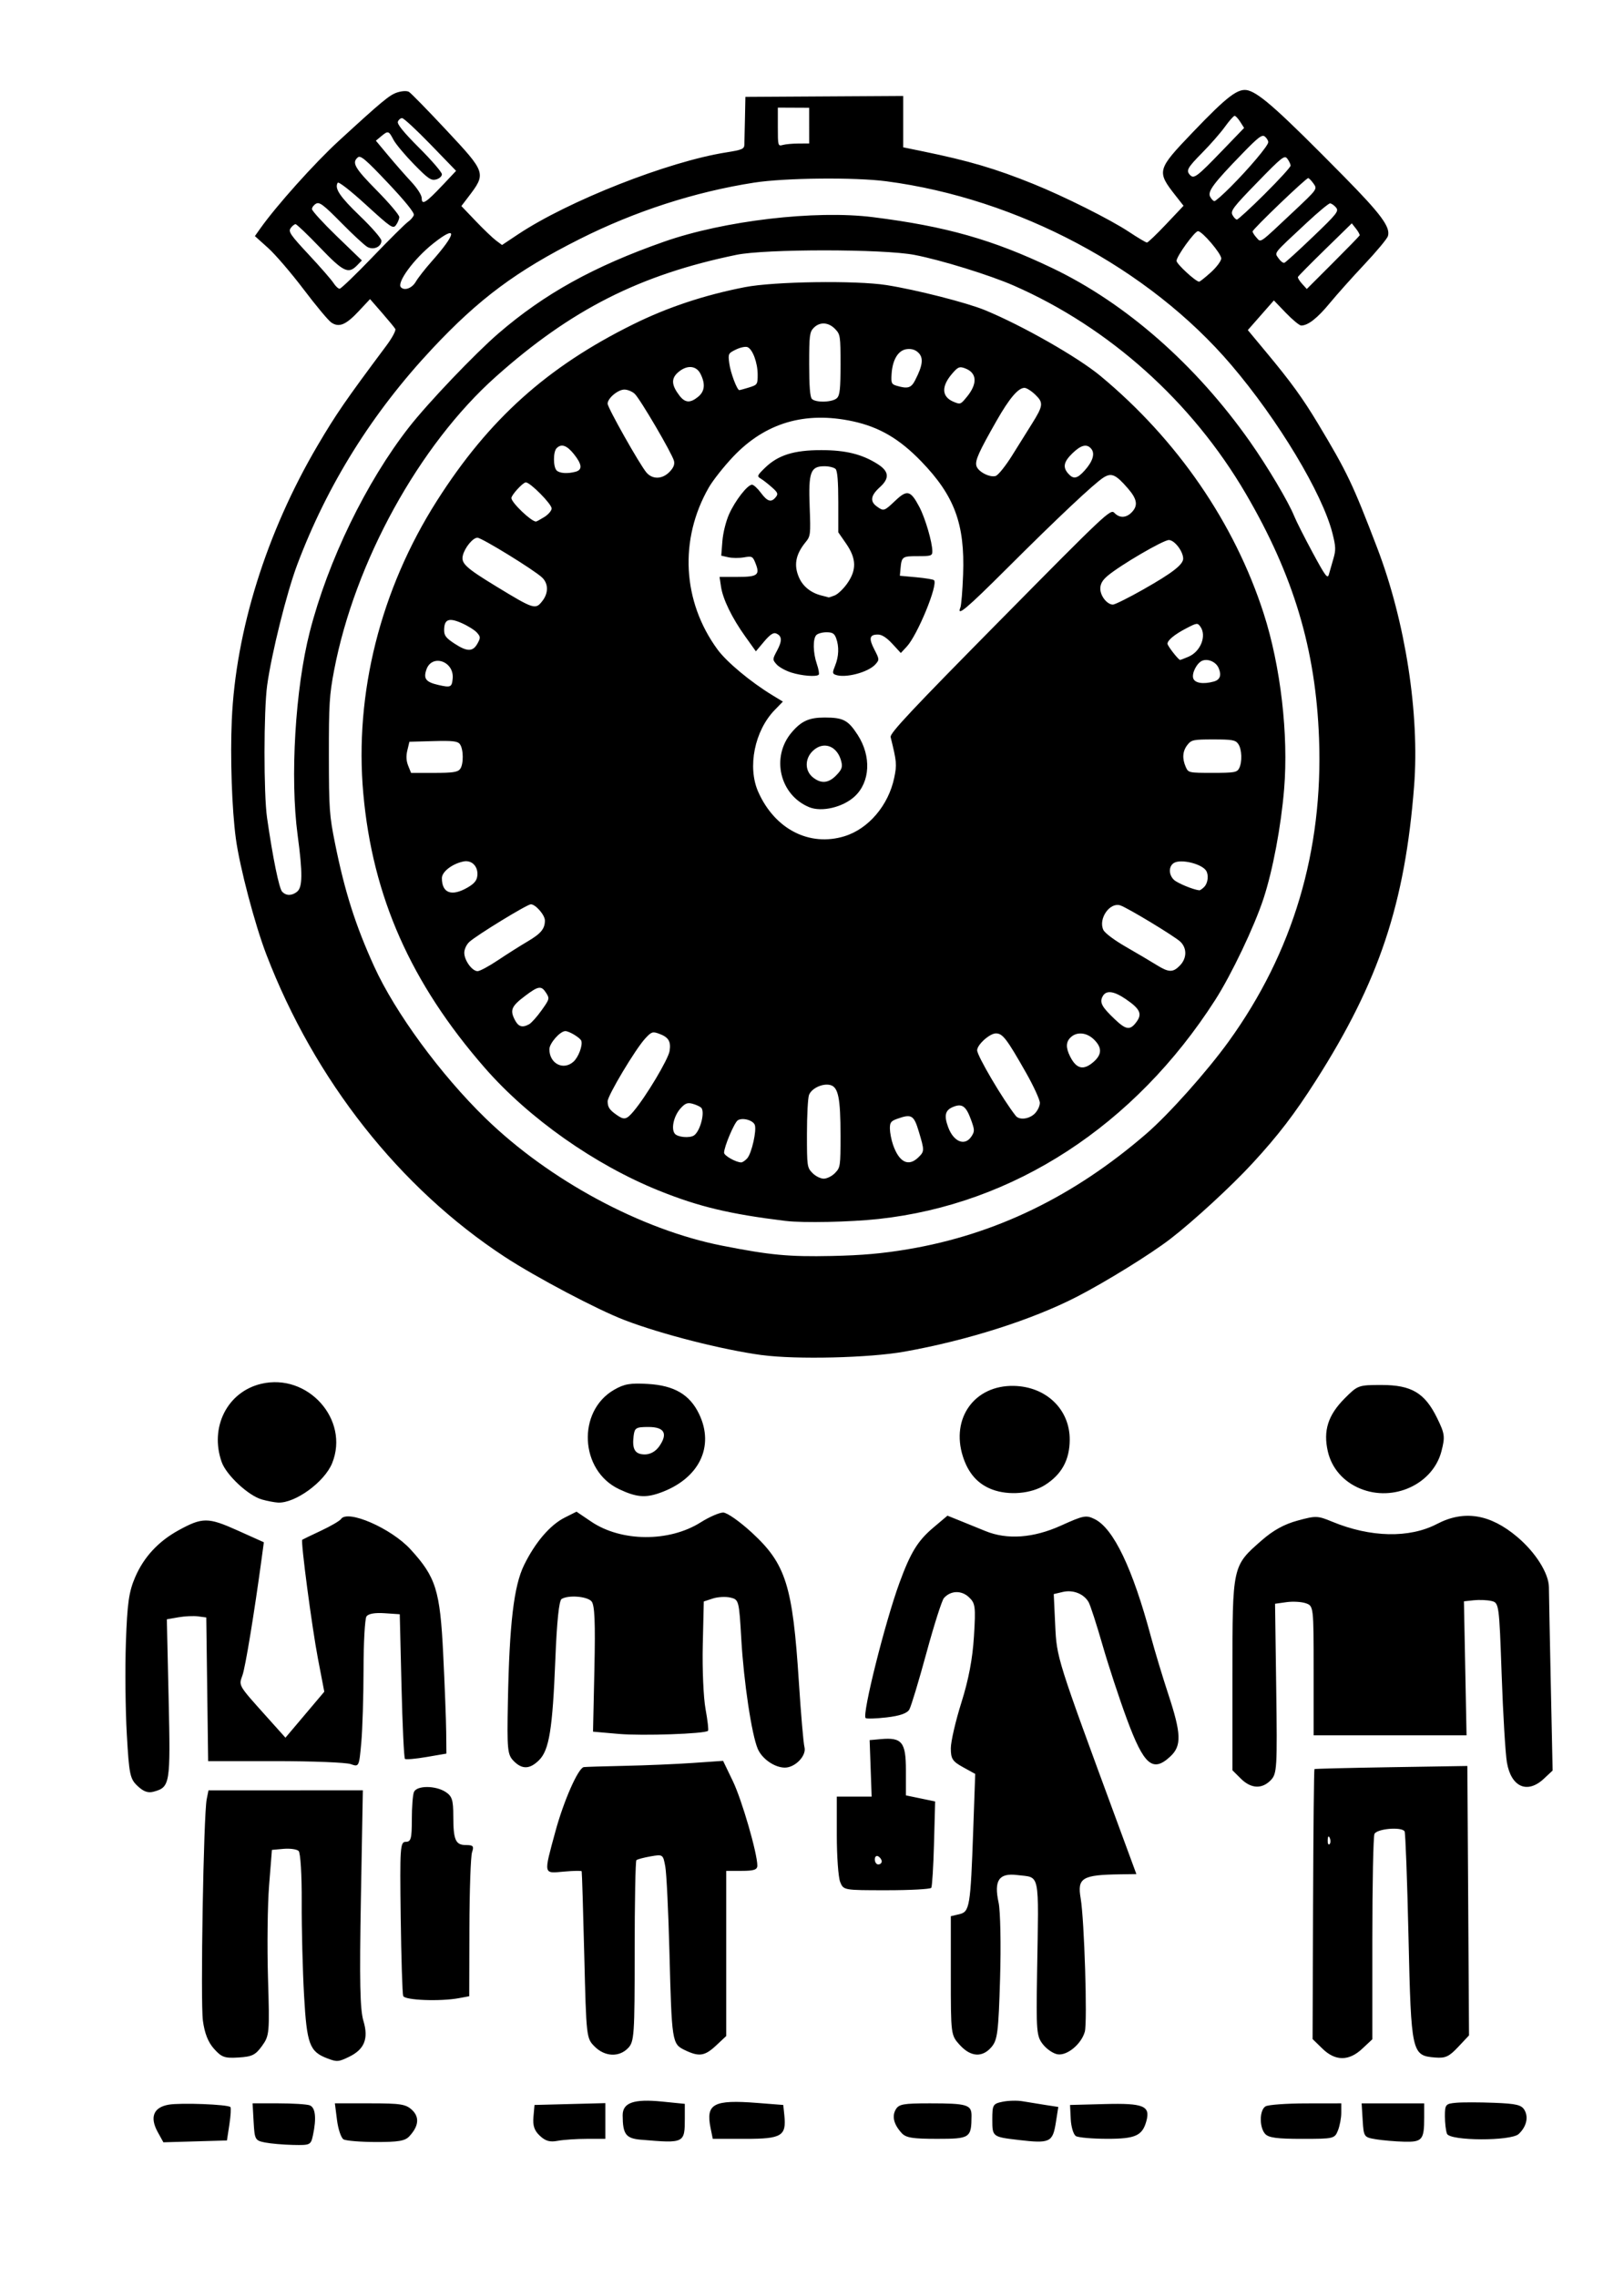 <?xml version="1.0" encoding="UTF-8" standalone="no"?>
<!-- Created with Inkscape (http://www.inkscape.org/) -->

<svg
   width="92mm"
   height="129mm"
   viewBox="0 0 92 129"
   version="1.1"
   id="svg1"
   xml:space="preserve"
   inkscape:version="1.3 (0e150ed6c4, 2023-07-21)"
   sodipodi:docname="dochazka.svg"
   xmlns:inkscape="http://www.inkscape.org/namespaces/inkscape"
   xmlns:sodipodi="http://sodipodi.sourceforge.net/DTD/sodipodi-0.dtd"
   xmlns="http://www.w3.org/2000/svg"
   xmlns:svg="http://www.w3.org/2000/svg"><sodipodi:namedview
     id="namedview1"
     pagecolor="#ffffff"
     bordercolor="#000000"
     borderopacity="0.25"
     inkscape:showpageshadow="2"
     inkscape:pageopacity="0.0"
     inkscape:pagecheckerboard="0"
     inkscape:deskcolor="#d1d1d1"
     inkscape:document-units="mm"
     inkscape:zoom="0.72426347"
     inkscape:cx="139.45201"
     inkscape:cy="704.854"
     inkscape:window-width="1920"
     inkscape:window-height="1009"
     inkscape:window-x="1912"
     inkscape:window-y="-8"
     inkscape:window-maximized="1"
     inkscape:current-layer="layer1" /><defs
     id="defs1" /><g
     inkscape:label="Vrstva 1"
     inkscape:groupmode="layer"
     id="layer1"><path
       style="fill:#000000"
       d="m 15.014,121.365 c -0.561,-0.111 -0.59,-0.164 -0.646,-1.167 l -0.059,-1.051 h 1.462 c 0.804,0 1.601,0.05 1.771,0.111 0.328,0.118 0.395,0.725 0.187,1.695 -0.119,0.555 -0.152,0.571 -1.125,0.55 -0.552,-0.012 -1.267,-0.074 -1.59,-0.138 z m -6.075,-0.585 c -0.468,-0.845 -0.247,-1.406 0.613,-1.557 0.681,-0.119 3.339,-0.017 3.501,0.134 0.044,0.042 0.018,0.484 -0.058,0.984 l -0.139,0.909 -1.8,0.052 -1.8,0.052 z m 10.522,0.408 c -0.137,-0.082 -0.304,-0.574 -0.37,-1.095 l -0.12,-0.946 h 1.985 c 1.74,0 2.034,0.046 2.386,0.375 0.435,0.407 0.38,0.924 -0.161,1.499 -0.24,0.256 -0.619,0.319 -1.885,0.317 -0.871,-0.002 -1.697,-0.07 -1.834,-0.151 z m 11.122,-0.203 c -0.313,-0.292 -0.407,-0.572 -0.363,-1.071 l 0.06,-0.675 2.006,-0.052 2.006,-0.052 v 1.012 1.012 h -1.052 c -0.579,0 -1.318,0.05 -1.643,0.111 -0.449,0.084 -0.693,0.016 -1.014,-0.285 z m 5.736,0.224 c -0.865,-0.074 -1.039,-0.304 -1.045,-1.38 -0.004,-0.721 0.628,-0.942 2.233,-0.782 l 1.288,0.129 v 0.793 c 0,1.443 -0.011,1.449 -2.475,1.239 z m 21.363,0.01 c -1.455,-0.17 -1.468,-0.18 -1.468,-1.146 0,-0.847 0.032,-0.903 0.587,-1.017 0.323,-0.066 0.829,-0.078 1.125,-0.027 0.296,0.051 0.873,0.145 1.283,0.208 l 0.744,0.114 -0.135,0.859 c -0.182,1.152 -0.327,1.221 -2.136,1.01 z m 20.258,-0.038 c -0.671,-0.111 -0.686,-0.133 -0.744,-1.073 l -0.059,-0.96 h 1.772 1.772 v 0.808 c 0,1.26 -0.109,1.39 -1.146,1.363 -0.5,-0.013 -1.217,-0.075 -1.594,-0.137 z m -37.688,-0.646 c -0.275,-1.368 0.17,-1.605 2.652,-1.411 l 1.468,0.115 0.061,0.586 c 0.121,1.172 -0.147,1.334 -2.212,1.334 H 40.379 Z m 10.835,0.304 c -0.45,-0.489 -0.569,-0.95 -0.346,-1.339 0.176,-0.307 0.424,-0.353 1.941,-0.353 2.097,0 2.359,0.078 2.355,0.705 -0.007,1.258 -0.079,1.306 -1.947,1.306 -1.385,0 -1.764,-0.061 -2.003,-0.32 z m 9.865,0.164 c -0.139,-0.083 -0.271,-0.513 -0.294,-0.957 l -0.04,-0.807 1.977,-0.052 c 2.179,-0.057 2.578,0.104 2.351,0.951 -0.227,0.843 -0.617,1.021 -2.238,1.018 -0.827,-0.002 -1.617,-0.07 -1.756,-0.153 z m 10.716,-0.128 c -0.337,-0.379 -0.321,-1.353 0.025,-1.558 0.153,-0.09 1.18,-0.165 2.284,-0.167 l 2.006,-0.003 v 0.537 c 0,0.295 -0.086,0.748 -0.191,1.006 -0.186,0.458 -0.236,0.469 -2.031,0.469 -1.425,0 -1.897,-0.064 -2.093,-0.284 z m 10.305,-0.005 c -0.065,-0.159 -0.119,-0.607 -0.119,-0.994 0,-0.662 0.039,-0.709 0.636,-0.762 0.35,-0.032 1.319,-0.03 2.154,0.002 1.269,0.05 1.552,0.119 1.723,0.418 0.233,0.407 0.101,0.945 -0.332,1.35 -0.437,0.409 -3.894,0.397 -4.063,-0.014 z m -63.438,-4.273 c -0.999,-0.382 -1.153,-0.8 -1.309,-3.543 -0.081,-1.426 -0.141,-3.816 -0.134,-5.31 0.008,-1.531 -0.069,-2.794 -0.176,-2.894 -0.105,-0.098 -0.488,-0.151 -0.851,-0.119 l -0.661,0.059 -0.16,2.012 c -0.088,1.106 -0.115,3.468 -0.062,5.248 0.094,3.118 0.082,3.259 -0.336,3.841 -0.371,0.516 -0.565,0.612 -1.332,0.659 -0.791,0.048 -0.956,-0.01 -1.388,-0.49 -0.336,-0.373 -0.535,-0.877 -0.632,-1.599 -0.145,-1.086 0.037,-11.659 0.216,-12.546 l 0.101,-0.498 4.372,-0.002 4.372,-0.002 -0.11,6.109 c -0.085,4.705 -0.052,6.304 0.143,6.956 0.301,1.004 0.058,1.612 -0.813,2.033 -0.601,0.291 -0.689,0.297 -1.24,0.086 z m 56.378,-0.551 -0.555,-0.541 0.028,-7.627 c 0.015,-4.195 0.05,-7.645 0.078,-7.666 0.027,-0.021 1.987,-0.069 4.356,-0.107 l 4.306,-0.069 0.047,7.631 0.047,7.631 -0.614,0.654 c -0.518,0.551 -0.722,0.645 -1.3,0.599 -1.336,-0.107 -1.364,-0.235 -1.514,-6.822 -0.073,-3.219 -0.173,-5.914 -0.222,-5.99 -0.176,-0.273 -1.585,-0.148 -1.708,0.152 -0.065,0.159 -0.119,2.84 -0.119,5.958 v 5.669 l -0.572,0.535 c -0.76,0.711 -1.525,0.708 -2.258,-0.006 z m 0.419,-11.93 c -0.062,-0.146 -0.109,-0.103 -0.118,0.111 -0.008,0.193 0.038,0.301 0.103,0.24 0.065,-0.061 0.072,-0.219 0.015,-0.351 z m -41.643,11.816 c -0.47,-0.467 -0.476,-0.518 -0.59,-5.167 -0.064,-2.582 -0.13,-4.726 -0.147,-4.764 -0.017,-0.038 -0.472,-0.029 -1.01,0.019 -1.171,0.105 -1.151,0.203 -0.479,-2.273 0.47,-1.733 1.288,-3.588 1.608,-3.647 0.079,-0.014 1.112,-0.046 2.297,-0.071 1.184,-0.025 2.928,-0.098 3.874,-0.164 l 1.721,-0.119 0.554,1.15 c 0.509,1.057 1.386,4.083 1.386,4.785 0,0.231 -0.198,0.297 -0.881,0.297 h -0.881 v 4.678 4.678 l -0.572,0.535 c -0.648,0.605 -0.966,0.652 -1.778,0.26 -0.72,-0.348 -0.735,-0.441 -0.868,-5.578 -0.059,-2.263 -0.164,-4.431 -0.234,-4.816 -0.126,-0.692 -0.137,-0.7 -0.833,-0.578 -0.388,0.068 -0.75,0.165 -0.804,0.215 -0.054,0.051 -0.098,2.38 -0.098,5.175 0,4.742 -0.025,5.109 -0.373,5.47 -0.51,0.528 -1.312,0.492 -1.893,-0.085 z m 20.682,-0.091 c -0.505,-0.561 -0.507,-0.574 -0.507,-3.929 v -3.366 l 0.48,-0.113 c 0.589,-0.138 0.635,-0.417 0.79,-4.789 l 0.112,-3.158 -0.691,-0.381 c -0.597,-0.329 -0.691,-0.475 -0.691,-1.071 0,-0.379 0.269,-1.544 0.598,-2.588 0.411,-1.304 0.634,-2.477 0.712,-3.748 0.105,-1.703 0.081,-1.88 -0.29,-2.227 -0.425,-0.397 -1.032,-0.374 -1.411,0.053 -0.115,0.129 -0.561,1.53 -0.992,3.114 -0.431,1.584 -0.866,3.023 -0.967,3.199 -0.124,0.216 -0.537,0.361 -1.281,0.447 -0.604,0.07 -1.142,0.087 -1.196,0.037 -0.21,-0.196 1.097,-5.418 1.916,-7.656 0.629,-1.721 1.038,-2.387 1.922,-3.133 l 0.799,-0.675 0.732,0.295 c 0.402,0.162 1.04,0.421 1.417,0.576 1.231,0.505 2.72,0.398 4.283,-0.309 1.285,-0.581 1.422,-0.607 1.912,-0.364 1.064,0.528 2.147,2.793 3.184,6.663 0.216,0.805 0.66,2.276 0.987,3.269 0.734,2.227 0.756,2.907 0.115,3.506 -0.999,0.934 -1.498,0.506 -2.467,-2.115 -0.427,-1.155 -1.049,-3.046 -1.382,-4.203 -0.333,-1.157 -0.686,-2.245 -0.785,-2.419 -0.268,-0.472 -0.881,-0.714 -1.46,-0.578 l -0.515,0.121 0.083,1.758 c 0.088,1.868 0.078,1.835 3.537,11.223 l 1.061,2.88 -0.9,0.013 c -2.176,0.03 -2.456,0.199 -2.256,1.359 0.208,1.209 0.388,7.008 0.235,7.557 -0.194,0.695 -0.986,1.358 -1.531,1.282 -0.242,-0.033 -0.618,-0.284 -0.835,-0.558 -0.371,-0.466 -0.392,-0.723 -0.337,-4.115 0.094,-5.78 0.189,-5.319 -1.124,-5.483 -1.037,-0.13 -1.331,0.302 -1.058,1.557 0.103,0.472 0.141,2.401 0.085,4.293 -0.09,3.036 -0.146,3.488 -0.481,3.886 -0.518,0.616 -1.184,0.574 -1.802,-0.112 z m -31.53,-2.775 c -0.047,-0.126 -0.11,-2.142 -0.141,-4.481 -0.051,-3.948 -0.031,-4.252 0.287,-4.252 0.293,1.5e-4 0.343,-0.182 0.343,-1.265 0,-0.696 0.053,-1.395 0.119,-1.555 0.155,-0.377 1.221,-0.38 1.795,-0.005 0.365,0.239 0.435,0.456 0.435,1.357 0,1.365 0.124,1.651 0.719,1.651 0.409,0 0.461,0.061 0.343,0.409 -0.076,0.225 -0.143,2.152 -0.149,4.282 l -0.01,3.873 -0.574,0.107 c -1.064,0.199 -3.077,0.122 -3.167,-0.121 z m 24.755,-6.459 c -0.105,-0.258 -0.191,-1.451 -0.191,-2.652 v -2.183 h 0.987 0.987 l -0.057,-1.6 -0.057,-1.6 0.627,-0.057 c 1.204,-0.109 1.428,0.168 1.428,1.765 v 1.422 l 0.828,0.172 0.828,0.172 -0.064,2.377 c -0.035,1.308 -0.105,2.439 -0.155,2.515 -0.05,0.075 -1.189,0.137 -2.531,0.137 -2.439,0 -2.44,-1.8e-4 -2.631,-0.469 z m 2.354,-1.166 c 0,-0.095 -0.088,-0.223 -0.196,-0.285 -0.108,-0.062 -0.196,0.015 -0.196,0.172 0,0.157 0.088,0.285 0.196,0.285 0.108,0 0.196,-0.077 0.196,-0.172 z M 7.797,101.173 c -0.434,-0.406 -0.482,-0.635 -0.614,-2.945 -0.079,-1.378 -0.102,-3.715 -0.051,-5.195 0.077,-2.219 0.169,-2.867 0.527,-3.696 0.491,-1.138 1.315,-2.026 2.462,-2.655 1.345,-0.737 1.669,-0.737 3.324,0.007 l 1.502,0.675 -0.127,0.94 c -0.419,3.094 -0.919,6.134 -1.085,6.596 -0.216,0.601 -0.257,0.531 1.368,2.343 l 1.068,1.191 1.1,-1.302 1.1,-1.302 -0.36,-1.875 c -0.338,-1.764 -0.985,-6.659 -0.889,-6.734 0.024,-0.019 0.5,-0.248 1.058,-0.51 0.558,-0.262 1.069,-0.56 1.137,-0.662 0.368,-0.557 2.845,0.522 3.938,1.716 1.44,1.572 1.674,2.319 1.851,5.919 0.088,1.784 0.165,3.785 0.171,4.447 l 0.011,1.204 -1.125,0.193 c -0.619,0.106 -1.169,0.154 -1.223,0.107 -0.054,-0.047 -0.142,-1.911 -0.196,-4.14 l -0.098,-4.054 -0.861,-0.058 c -0.557,-0.037 -0.919,0.028 -1.025,0.183 -0.09,0.132 -0.165,1.483 -0.166,3.002 -0.002,1.519 -0.059,3.385 -0.128,4.146 -0.124,1.373 -0.129,1.384 -0.6,1.216 -0.261,-0.093 -2.185,-0.169 -4.275,-0.169 h -3.8 l -0.053,-4.069 -0.053,-4.069 -0.466,-0.062 c -0.256,-0.034 -0.759,-0.01 -1.117,0.053 l -0.651,0.114 0.102,4.52 c 0.109,4.827 0.084,4.985 -0.849,5.244 -0.316,0.088 -0.568,-7.1e-4 -0.908,-0.319 z m 62.496,-0.42 -0.475,-0.472 v -5.426 c 0,-6.189 -0.011,-6.14 1.66,-7.6 0.655,-0.573 1.272,-0.912 2.031,-1.119 1.04,-0.283 1.131,-0.28 1.966,0.065 2.168,0.896 4.367,0.942 5.932,0.125 1.534,-0.801 3.008,-0.562 4.547,0.737 1.039,0.877 1.786,2.066 1.792,2.85 0.002,0.337 0.051,2.81 0.107,5.497 l 0.103,4.885 -0.497,0.465 c -0.937,0.875 -1.852,0.472 -2.092,-0.922 -0.085,-0.494 -0.22,-2.732 -0.298,-4.972 -0.141,-4.005 -0.15,-4.075 -0.578,-4.175 -0.239,-0.056 -0.688,-0.075 -0.997,-0.042 l -0.562,0.06 0.074,3.795 0.074,3.795 h -4.331 -4.331 v -3.662 c 0,-3.63 -0.004,-3.664 -0.44,-3.817 -0.242,-0.085 -0.734,-0.114 -1.093,-0.064 l -0.653,0.091 0.066,4.803 c 0.062,4.514 0.043,4.826 -0.307,5.189 -0.5,0.518 -1.121,0.487 -1.697,-0.085 z M 29.088,99.742 c -0.34,-0.351 -0.368,-0.648 -0.316,-3.338 0.086,-4.439 0.338,-6.567 0.916,-7.747 0.633,-1.291 1.474,-2.273 2.306,-2.692 l 0.665,-0.334 0.832,0.563 c 1.702,1.152 4.414,1.171 6.203,0.042 0.485,-0.306 1.059,-0.556 1.274,-0.556 0.218,0 0.941,0.508 1.63,1.143 1.926,1.777 2.307,2.992 2.658,8.459 0.116,1.811 0.259,3.47 0.317,3.688 0.128,0.478 -0.524,1.159 -1.109,1.159 -0.579,0 -1.292,-0.492 -1.536,-1.061 -0.344,-0.799 -0.794,-3.797 -0.933,-6.213 -0.126,-2.195 -0.14,-2.246 -0.616,-2.358 -0.268,-0.063 -0.717,-0.039 -0.998,0.053 l -0.511,0.168 -0.058,2.465 c -0.032,1.356 0.039,2.989 0.157,3.629 0.118,0.64 0.181,1.196 0.139,1.234 -0.181,0.169 -3.72,0.291 -5.05,0.175 l -1.463,-0.128 0.078,-3.555 c 0.058,-2.653 0.017,-3.625 -0.165,-3.829 -0.253,-0.284 -1.301,-0.367 -1.692,-0.134 -0.147,0.088 -0.27,1.27 -0.356,3.426 -0.157,3.947 -0.349,5.135 -0.921,5.704 -0.529,0.526 -0.969,0.537 -1.452,0.037 z M 14.835,84.94 c -0.762,-0.213 -2.015,-1.38 -2.277,-2.121 -0.695,-1.968 0.319,-3.976 2.238,-4.431 2.639,-0.626 5.016,2.028 4.022,4.491 -0.431,1.069 -2.091,2.28 -3.064,2.237 -0.192,-0.009 -0.605,-0.087 -0.919,-0.175 z m 20.234,-0.586 c -2.223,-1.047 -2.391,-4.408 -0.282,-5.626 0.578,-0.334 0.916,-0.392 1.923,-0.332 1.485,0.088 2.358,0.599 2.887,1.688 0.909,1.871 -0.005,3.708 -2.233,4.489 -0.818,0.287 -1.325,0.238 -2.295,-0.218 z m 2.27,-2.414 c 0.511,-0.729 0.306,-1.106 -0.602,-1.106 -0.711,0 -0.786,0.046 -0.844,0.518 -0.092,0.751 0.084,1.036 0.64,1.036 0.305,0 0.61,-0.17 0.805,-0.448 z m 18.876,2.437 c -0.82,-0.306 -1.363,-0.917 -1.669,-1.879 -0.688,-2.166 0.667,-4.039 2.888,-3.992 1.834,0.039 3.175,1.332 3.166,3.052 -0.006,1.143 -0.453,1.961 -1.399,2.562 -0.782,0.496 -2.051,0.606 -2.986,0.257 z m 20.845,-0.051 c -0.955,-0.393 -1.619,-1.155 -1.838,-2.108 -0.27,-1.177 0.011,-2.059 0.959,-3.009 0.74,-0.741 0.776,-0.754 2.088,-0.754 1.691,0 2.445,0.448 3.14,1.865 0.441,0.9 0.462,1.06 0.251,1.882 -0.48,1.868 -2.715,2.9 -4.6,2.123 z"
       id="path1"
       sodipodi:nodetypes="sscscssssssscccscscsssccsscccccssssssscsscsscscscccccccscccsscsscsssscsssscsscsscsccssscccsscsscccscsccsssscsscccssscccccsccccsssscscsccccscccsscsssscssscccsssssssscccscsscssssssssccsscssssssssssscsscsssssssssscccsssscsssscsccsscccccsscccsssssscssscssssccssscccscssssscsssccscscsccccscscccccsssssscscssssscccccsscccssccssscssssssssssccsssscssssscccsssccsscssssssssssccsssssssss" /><path
       style="fill:#000000;stroke-width:0.596"
       d="m 43.176,76.764 c -2.249,-0.303 -5.714,-1.186 -7.803,-1.988 -1.542,-0.592 -5.01,-2.423 -6.767,-3.572 -5.96,-3.898 -10.787,-10.018 -13.518,-17.138 -0.655,-1.707 -1.511,-4.961 -1.727,-6.563 -0.224,-1.66 -0.324,-4.578 -0.23,-6.719 0.221,-5.054 1.967,-10.635 4.867,-15.558 1.045,-1.775 1.568,-2.533 3.888,-5.643 0.33,-0.443 0.556,-0.865 0.507,-0.949 -0.048,-0.083 -0.39,-0.497 -0.759,-0.921 l -0.671,-0.77 -0.642,0.686 c -0.728,0.778 -1.114,0.937 -1.552,0.642 -0.165,-0.111 -0.871,-0.957 -1.569,-1.88 -0.699,-0.923 -1.605,-1.979 -2.015,-2.347 l -0.745,-0.669 0.309,-0.437 c 0.92,-1.298 3.071,-3.697 4.449,-4.962 2.473,-2.269 2.878,-2.604 3.313,-2.741 0.272,-0.085 0.54,-0.098 0.657,-0.03 0.108,0.063 1.058,1.034 2.109,2.159 2.271,2.429 2.278,2.449 1.241,3.809 l -0.381,0.5 0.811,0.849 c 0.446,0.467 0.965,0.963 1.152,1.103 l 0.341,0.254 0.899,-0.599 c 2.857,-1.902 8.507,-4.127 11.799,-4.646 0.893,-0.141 1.021,-0.195 1.029,-0.432 0.005,-0.149 0.02,-0.821 0.034,-1.492 l 0.025,-1.221 8.94,-0.053 v 1.455 1.455 l 1.11,0.228 c 2.629,0.54 4.113,0.978 6.266,1.848 1.753,0.709 4.357,2.013 5.407,2.709 0.507,0.336 0.968,0.61 1.025,0.61 0.057,0 0.547,-0.469 1.088,-1.042 l 0.985,-1.042 -0.438,-0.558 c -1.099,-1.4 -1.079,-1.473 0.955,-3.6 1.994,-2.085 2.598,-2.538 3.161,-2.372 0.678,0.2 1.825,1.233 5.414,4.877 2.098,2.13 2.642,2.867 2.486,3.372 -0.046,0.151 -0.642,0.867 -1.324,1.592 -0.682,0.725 -1.57,1.719 -1.973,2.208 -0.701,0.85 -1.231,1.265 -1.616,1.265 -0.098,0 -0.486,-0.32 -0.863,-0.711 l -0.685,-0.711 -0.738,0.84 -0.738,0.84 1.06,1.275 c 1.384,1.664 2.05,2.584 2.912,4.018 1.661,2.766 1.968,3.411 3.36,7.052 1.594,4.169 2.403,9.39 2.089,13.469 -0.514,6.67 -1.987,11.088 -5.566,16.7 -1.215,1.905 -2.139,3.11 -3.596,4.691 -1.195,1.296 -3.332,3.263 -4.647,4.277 -1.118,0.862 -3.667,2.438 -5.301,3.279 -2.543,1.307 -6.204,2.472 -9.769,3.108 -1.987,0.354 -6.128,0.454 -8.056,0.194 z m 8.247,-5.997 c 4.952,-0.832 9.397,-2.984 13.515,-6.543 1.275,-1.102 3.433,-3.52 4.667,-5.228 3.641,-5.043 5.358,-10.803 5.119,-17.174 C 74.535,36.78 73.281,32.593 70.574,27.964 67.527,22.753 62.849,18.557 57.437,16.181 c -1.357,-0.596 -4.133,-1.454 -5.634,-1.742 -1.777,-0.341 -8.436,-0.343 -10.086,-0.003 -5.474,1.128 -9.372,3.103 -13.637,6.91 -4.338,3.872 -7.979,10.485 -9.153,16.624 -0.267,1.398 -0.299,1.919 -0.296,4.832 0.004,3.041 0.028,3.383 0.351,4.986 0.549,2.726 1.158,4.638 2.214,6.957 1.192,2.618 3.761,6.121 6.3,8.592 3.615,3.518 8.819,6.322 13.412,7.226 2.724,0.537 3.773,0.635 6.201,0.584 1.719,-0.036 2.874,-0.138 4.314,-0.38 z m -6.915,-1.605 c -3.172,-0.389 -4.911,-0.804 -7.168,-1.712 -3.638,-1.463 -7.388,-4.105 -9.879,-6.962 -4.19,-4.805 -6.355,-9.692 -6.88,-15.535 -0.509,-5.666 0.972,-11.559 4.17,-16.584 2.936,-4.614 6.236,-7.582 11.117,-9.997 1.949,-0.965 4.028,-1.656 6.331,-2.106 1.649,-0.322 6.294,-0.389 8.025,-0.116 1.685,0.266 4.536,0.992 5.576,1.42 2.106,0.867 5.258,2.662 6.534,3.721 4.356,3.613 7.602,8.334 9.254,13.462 0.959,2.976 1.412,6.862 1.158,9.941 -0.174,2.117 -0.642,4.6 -1.167,6.204 -0.52,1.586 -1.818,4.311 -2.738,5.746 -4.565,7.121 -11.41,11.575 -19.07,12.407 -1.622,0.176 -4.269,0.231 -5.262,0.11 z m 2.797,-2.716 c 0.301,-0.309 0.311,-0.383 0.311,-2.122 -5.96e-4,-2.122 -0.127,-2.744 -0.578,-2.86 -0.432,-0.112 -1.068,0.186 -1.208,0.565 -0.064,0.173 -0.116,1.166 -0.116,2.206 0,1.834 0.009,1.901 0.311,2.212 0.171,0.176 0.459,0.321 0.64,0.321 0.181,0 0.469,-0.144 0.64,-0.321 z m -4.971,-0.836 c 0.249,-0.283 0.54,-1.577 0.425,-1.887 -0.101,-0.27 -0.7,-0.432 -0.964,-0.261 -0.197,0.128 -0.776,1.499 -0.776,1.837 0,0.163 0.657,0.537 0.964,0.548 0.076,0.003 0.235,-0.104 0.352,-0.237 z m 9.683,-0.042 c 0.358,-0.346 0.359,-0.387 0.035,-1.465 -0.283,-0.945 -0.411,-1.018 -1.245,-0.719 -0.336,0.121 -0.399,0.209 -0.394,0.555 0.003,0.226 0.083,0.636 0.178,0.91 0.344,0.991 0.87,1.257 1.426,0.72 z m 3.022,-1.201 c 0.18,-0.282 0.177,-0.365 -0.029,-0.933 -0.286,-0.788 -0.512,-0.946 -1.036,-0.723 -0.432,0.184 -0.501,0.487 -0.26,1.14 0.311,0.842 0.957,1.093 1.324,0.515 z m -15.72,-0.052 c 0.36,-0.248 0.639,-1.366 0.394,-1.576 -0.085,-0.072 -0.308,-0.171 -0.497,-0.22 -0.274,-0.071 -0.407,-0.017 -0.663,0.267 -0.383,0.426 -0.549,1.157 -0.324,1.435 0.163,0.202 0.847,0.262 1.09,0.095 z m -3.42,-1.373 c 0.702,-0.831 1.959,-2.936 2.033,-3.405 0.087,-0.551 -0.06,-0.788 -0.613,-0.987 -0.352,-0.126 -0.42,-0.101 -0.774,0.284 -0.555,0.604 -2.124,3.229 -2.122,3.549 0.002,0.333 0.101,0.484 0.502,0.767 0.437,0.308 0.56,0.282 0.974,-0.207 z m 22.715,0.144 c 0.161,-0.156 0.294,-0.431 0.294,-0.611 0,-0.18 -0.352,-0.949 -0.783,-1.708 -1.092,-1.925 -1.325,-2.229 -1.707,-2.229 -0.351,0 -1.062,0.641 -1.062,0.957 0,0.315 1.453,2.782 2.186,3.712 0.2,0.254 0.749,0.192 1.073,-0.121 z m 3.329,-2.927 c 0.486,-0.421 0.497,-0.814 0.035,-1.27 -0.409,-0.404 -0.965,-0.461 -1.315,-0.135 -0.282,0.263 -0.294,0.587 -0.042,1.09 0.357,0.71 0.756,0.805 1.322,0.315 z M 32.49,60.139 c 0.279,-0.252 0.529,-0.918 0.442,-1.178 -0.057,-0.17 -0.683,-0.552 -0.905,-0.552 -0.297,0 -0.904,0.689 -0.904,1.027 0,0.815 0.792,1.222 1.367,0.703 z m 31.904,-2.269 c 0.321,-0.443 0.182,-0.728 -0.621,-1.275 -0.688,-0.469 -1.12,-0.517 -1.313,-0.145 -0.177,0.34 -0.042,0.59 0.696,1.29 0.648,0.615 0.871,0.638 1.239,0.13 z m -34.417,0.149 c 0.128,-0.071 0.444,-0.424 0.702,-0.786 0.453,-0.635 0.462,-0.669 0.263,-0.982 -0.275,-0.432 -0.434,-0.411 -1.198,0.166 -0.764,0.576 -0.861,0.795 -0.591,1.332 0.208,0.415 0.429,0.487 0.824,0.27 z m -1.757,-3.633 c 0.515,-0.345 1.265,-0.819 1.666,-1.055 0.756,-0.443 0.983,-0.717 0.983,-1.189 0,-0.309 -0.529,-0.917 -0.797,-0.917 -0.209,0 -3.079,1.756 -3.485,2.132 -0.162,0.15 -0.285,0.417 -0.285,0.616 0,0.429 0.443,1.04 0.754,1.04 0.126,0 0.649,-0.282 1.164,-0.627 z m 38.623,0.306 c 0.396,-0.408 0.407,-0.978 0.026,-1.346 -0.316,-0.304 -2.995,-1.926 -3.403,-2.059 -0.598,-0.195 -1.26,0.764 -0.96,1.391 0.086,0.179 0.63,0.586 1.288,0.964 0.627,0.36 1.397,0.814 1.711,1.011 0.705,0.441 0.941,0.448 1.338,0.039 z M 26.492,50.273 c 0.374,-0.218 0.518,-0.391 0.549,-0.662 0.059,-0.526 -0.311,-0.909 -0.785,-0.812 -0.638,0.131 -1.223,0.583 -1.223,0.944 0,0.854 0.556,1.056 1.459,0.53 z m 41.731,-0.037 c 0.209,-0.215 0.26,-0.674 0.102,-0.918 -0.248,-0.383 -1.401,-0.667 -1.804,-0.445 -0.324,0.178 -0.33,0.675 -0.012,0.971 0.201,0.187 1.093,0.555 1.429,0.589 0.047,0.005 0.176,-0.084 0.285,-0.196 z M 47.839,47.37 c 1.361,-0.416 2.498,-1.755 2.821,-3.321 0.153,-0.743 0.14,-0.893 -0.206,-2.296 -0.052,-0.213 1.164,-1.51 6.193,-6.602 5.997,-6.074 6.267,-6.328 6.48,-6.102 0.291,0.309 0.668,0.299 0.983,-0.026 0.371,-0.381 0.313,-0.749 -0.213,-1.355 -0.686,-0.792 -0.931,-0.901 -1.383,-0.617 -0.52,0.326 -2.616,2.299 -5.475,5.153 -2.292,2.288 -2.857,2.761 -2.632,2.207 0.051,-0.126 0.12,-0.963 0.153,-1.861 0.107,-2.862 -0.484,-4.46 -2.369,-6.412 -1.236,-1.28 -2.377,-1.948 -3.876,-2.272 -2.704,-0.584 -4.961,0.082 -6.78,2.002 -0.528,0.557 -1.149,1.343 -1.381,1.747 -1.689,2.944 -1.499,6.46 0.496,9.18 0.518,0.706 1.877,1.839 3.102,2.584 l 0.598,0.364 -0.462,0.476 c -1.143,1.176 -1.557,3.237 -0.932,4.642 0.938,2.11 2.897,3.117 4.883,2.51 z m -1.995,-1.645 c -1.675,-0.688 -2.181,-2.848 -0.993,-4.24 0.548,-0.642 0.984,-0.839 1.863,-0.839 1.057,0 1.332,0.145 1.874,0.984 0.78,1.209 0.71,2.665 -0.167,3.482 -0.662,0.616 -1.87,0.903 -2.577,0.613 z m 1.532,-1.808 c 0.303,-0.312 0.359,-0.456 0.291,-0.751 -0.209,-0.907 -1.004,-1.218 -1.618,-0.633 -0.463,0.442 -0.464,1.124 -0.001,1.499 0.465,0.376 0.887,0.34 1.329,-0.115 z m -2.561,-5.824 c -0.319,-0.101 -0.689,-0.308 -0.822,-0.459 -0.238,-0.27 -0.237,-0.283 0.035,-0.793 0.294,-0.552 0.274,-0.823 -0.069,-0.961 -0.15,-0.06 -0.349,0.077 -0.675,0.465 l -0.463,0.551 -0.597,-0.835 c -0.756,-1.055 -1.272,-2.114 -1.378,-2.826 l -0.083,-0.555 h 1.02 c 1.146,0 1.284,-0.109 1.008,-0.794 -0.149,-0.371 -0.192,-0.392 -0.646,-0.313 -0.267,0.046 -0.666,0.044 -0.886,-0.006 l -0.4,-0.09 0.064,-0.82 c 0.037,-0.468 0.199,-1.123 0.378,-1.526 0.343,-0.772 1.045,-1.674 1.301,-1.674 0.089,0 0.315,0.206 0.501,0.457 0.373,0.503 0.588,0.566 0.845,0.247 0.147,-0.182 0.117,-0.258 -0.217,-0.555 -0.213,-0.189 -0.496,-0.411 -0.63,-0.491 -0.228,-0.138 -0.214,-0.175 0.232,-0.611 0.74,-0.722 1.638,-1.006 3.189,-1.006 1.384,0 2.319,0.231 3.2,0.792 0.645,0.41 0.683,0.801 0.126,1.304 -0.524,0.473 -0.577,0.806 -0.174,1.096 0.388,0.28 0.412,0.272 1.045,-0.328 0.672,-0.638 0.867,-0.586 1.365,0.359 0.334,0.635 0.733,2.001 0.733,2.509 0,0.252 -0.071,0.275 -0.829,0.275 -0.879,0 -0.911,0.024 -0.975,0.718 l -0.036,0.392 0.929,0.085 c 0.511,0.047 0.965,0.122 1.008,0.167 0.239,0.246 -0.941,3.117 -1.547,3.763 L 51.032,36.99 50.549,36.467 c -0.321,-0.348 -0.593,-0.522 -0.812,-0.522 -0.483,0 -0.533,0.21 -0.203,0.85 0.285,0.552 0.287,0.578 0.064,0.832 -0.407,0.463 -1.733,0.809 -2.277,0.594 -0.167,-0.066 -0.168,-0.13 -0.01,-0.518 0.21,-0.517 0.23,-1.081 0.056,-1.553 -0.099,-0.267 -0.209,-0.335 -0.546,-0.335 -0.232,0 -0.49,0.071 -0.574,0.157 -0.206,0.212 -0.192,1 0.028,1.643 0.099,0.29 0.147,0.562 0.106,0.604 -0.129,0.133 -0.96,0.067 -1.565,-0.125 z m 2.471,-4.364 c 0.177,-0.069 0.494,-0.372 0.706,-0.673 0.544,-0.772 0.527,-1.413 -0.059,-2.262 L 47.489,30.153 v -1.714 c 0,-1.159 -0.049,-1.765 -0.152,-1.871 -0.084,-0.086 -0.368,-0.157 -0.631,-0.157 -0.793,0 -0.912,0.328 -0.838,2.302 0.059,1.574 0.049,1.657 -0.233,2.002 -0.574,0.702 -0.682,1.324 -0.354,2.035 0.224,0.486 0.677,0.841 1.255,0.983 0.211,0.052 0.394,0.101 0.407,0.108 0.013,0.007 0.168,-0.043 0.345,-0.112 z m -21.225,9.839 c 0.212,-0.264 0.202,-1.152 -0.016,-1.423 -0.131,-0.163 -0.42,-0.194 -1.507,-0.164 l -1.345,0.037 -0.115,0.479 c -0.08,0.334 -0.066,0.6 0.047,0.882 l 0.162,0.403 h 1.301 c 1.048,0 1.335,-0.041 1.473,-0.213 z m 44.133,-0.04 c 0.188,-0.361 0.162,-1.091 -0.049,-1.388 -0.157,-0.221 -0.339,-0.254 -1.407,-0.254 -1.136,0 -1.244,0.023 -1.469,0.308 -0.277,0.352 -0.308,0.771 -0.095,1.253 0.145,0.327 0.172,0.333 1.518,0.333 1.225,0 1.385,-0.027 1.502,-0.253 z m -44.55,-5.088 c 0.094,-0.987 -1.182,-1.418 -1.491,-0.504 -0.173,0.511 -0.025,0.702 0.669,0.862 0.709,0.163 0.775,0.134 0.822,-0.358 z m 43.119,0.167 c 0.358,-0.099 0.45,-0.364 0.269,-0.774 -0.149,-0.338 -0.595,-0.536 -0.919,-0.408 -0.304,0.12 -0.607,0.703 -0.517,0.994 0.085,0.277 0.565,0.354 1.167,0.188 z m -1.423,-1.412 c 0.679,-0.292 1.027,-1.184 0.662,-1.697 -0.159,-0.224 -0.198,-0.219 -0.811,0.101 -0.657,0.343 -1.052,0.669 -1.052,0.868 0,0.12 0.62,0.915 0.713,0.915 0.031,0 0.25,-0.084 0.488,-0.186 z M 27.055,36.444 c 0.173,-0.318 0.17,-0.374 -0.037,-0.608 -0.125,-0.142 -0.513,-0.385 -0.862,-0.539 -0.733,-0.325 -0.996,-0.218 -0.996,0.403 0,0.306 0.112,0.448 0.603,0.768 0.709,0.462 1.031,0.456 1.292,-0.024 z m 3.678,-2.41 c 0.344,-0.45 0.335,-0.978 -0.023,-1.319 -0.446,-0.425 -3.419,-2.255 -3.664,-2.255 -0.257,0 -0.718,0.561 -0.826,1.006 -0.109,0.446 0.167,0.701 1.883,1.747 2.157,1.314 2.234,1.338 2.629,0.821 z m 34.059,-0.658 c 1.62,-0.918 2.235,-1.395 2.235,-1.732 -0.001,-0.414 -0.493,-1.053 -0.811,-1.053 -0.319,0 -2.749,1.42 -3.471,2.029 -0.293,0.247 -0.412,0.457 -0.412,0.727 0,0.414 0.386,0.901 0.715,0.901 0.114,0 0.899,-0.392 1.744,-0.871 z M 30.838,29.286 c 0.227,-0.142 0.412,-0.36 0.412,-0.483 0,-0.254 -1.211,-1.478 -1.462,-1.478 -0.163,0 -0.826,0.723 -0.817,0.892 0.014,0.266 1.124,1.326 1.391,1.327 0.035,2.08e-4 0.249,-0.116 0.476,-0.258 z m 7.091,-2.555 c 0.224,-0.231 0.302,-0.421 0.253,-0.62 -0.1,-0.41 -1.919,-3.516 -2.226,-3.803 -0.141,-0.132 -0.405,-0.24 -0.585,-0.24 -0.365,0 -0.949,0.492 -0.949,0.799 0,0.23 1.826,3.466 2.202,3.903 0.343,0.399 0.896,0.382 1.305,-0.039 z m 19.427,-0.96 c 0.386,-0.618 0.885,-1.417 1.11,-1.776 0.635,-1.015 0.654,-1.185 0.185,-1.636 -0.222,-0.214 -0.498,-0.388 -0.614,-0.388 -0.354,0 -0.854,0.589 -1.577,1.857 -1.009,1.771 -1.226,2.252 -1.149,2.554 0.083,0.328 0.736,0.677 1.088,0.582 0.144,-0.039 0.563,-0.561 0.957,-1.192 z m 4.101,0.868 c 0.45,-0.505 0.583,-0.943 0.367,-1.21 -0.247,-0.306 -0.578,-0.23 -1.068,0.246 -0.498,0.484 -0.562,0.787 -0.243,1.15 0.299,0.34 0.513,0.298 0.944,-0.186 z m -28.843,0.081 c 0.391,-0.108 0.358,-0.421 -0.104,-0.998 -0.4,-0.5 -0.713,-0.605 -0.98,-0.33 -0.197,0.203 -0.197,1.051 0,1.254 0.164,0.169 0.627,0.201 1.085,0.074 z m 22.159,-4.238 c 0.619,-0.758 0.578,-1.367 -0.11,-1.62 -0.308,-0.113 -0.391,-0.079 -0.714,0.293 -0.636,0.733 -0.61,1.321 0.069,1.604 0.386,0.161 0.4,0.156 0.754,-0.278 z m -15.23,5.84e-4 c 0.383,-0.31 0.428,-0.731 0.141,-1.303 -0.244,-0.486 -0.782,-0.52 -1.278,-0.081 -0.392,0.347 -0.369,0.717 0.082,1.307 0.319,0.418 0.608,0.439 1.055,0.077 z m 7.874,0.065 c 0.161,-0.165 0.199,-0.533 0.199,-1.9 0,-1.625 -0.013,-1.708 -0.311,-2.015 -0.377,-0.388 -0.868,-0.412 -1.211,-0.059 -0.229,0.236 -0.254,0.435 -0.254,2.063 0,1.228 0.049,1.852 0.152,1.959 0.222,0.229 1.187,0.196 1.425,-0.049 z m -4.985,-0.599 c 0.472,-0.146 0.49,-0.173 0.49,-0.722 0,-0.676 -0.285,-1.447 -0.577,-1.563 -0.114,-0.045 -0.41,0.017 -0.657,0.138 -0.435,0.213 -0.447,0.238 -0.373,0.789 0.07,0.529 0.44,1.51 0.569,1.51 0.031,0 0.278,-0.068 0.547,-0.151 z m 9.407,-0.404 c 0.429,-0.826 0.486,-1.259 0.204,-1.549 -0.171,-0.176 -0.384,-0.249 -0.653,-0.221 -0.495,0.05 -0.828,0.581 -0.881,1.405 -0.034,0.518 -0.005,0.586 0.28,0.671 0.632,0.187 0.824,0.131 1.051,-0.304 z M 16.826,50.515 c 0.316,-0.247 0.325,-1.047 0.035,-3.208 -0.436,-3.255 -0.136,-8.287 0.685,-11.504 1.028,-4.025 3.198,-8.5 5.632,-11.612 1.072,-1.371 3.735,-4.164 5.058,-5.304 2.607,-2.248 5.408,-3.8 9.377,-5.194 3.399,-1.194 8.571,-1.802 11.838,-1.392 4.133,0.519 6.789,1.273 10.153,2.881 4.171,1.993 8.139,5.476 11.209,9.839 1,1.421 2.187,3.42 2.509,4.226 0.109,0.272 0.575,1.195 1.036,2.05 0.726,1.346 0.85,1.512 0.924,1.241 0.047,-0.173 0.162,-0.571 0.254,-0.885 0.145,-0.495 0.139,-0.687 -0.05,-1.437 -0.57,-2.26 -3.072,-6.423 -5.741,-9.551 -4.67,-5.473 -12.078,-9.416 -19.529,-10.395 -1.797,-0.236 -5.747,-0.196 -7.491,0.075 -3.365,0.524 -6.755,1.621 -9.89,3.199 -3.58,1.802 -5.703,3.381 -8.357,6.218 -3.393,3.625 -5.932,7.689 -7.641,12.228 -0.594,1.578 -1.455,5.033 -1.702,6.829 -0.197,1.431 -0.201,6.159 -0.006,7.51 0.327,2.271 0.683,4.006 0.857,4.186 0.228,0.235 0.539,0.236 0.84,0.001 z m 4.28,-35.956 c 0.949,-0.988 1.85,-1.882 2.002,-1.988 0.152,-0.106 0.303,-0.282 0.336,-0.392 0.038,-0.126 -0.502,-0.793 -1.464,-1.811 -1.266,-1.34 -1.555,-1.585 -1.709,-1.453 -0.353,0.302 -0.181,0.602 1.083,1.883 0.698,0.708 1.267,1.381 1.265,1.496 -0.002,0.115 -0.085,0.318 -0.184,0.453 -0.169,0.229 -0.273,0.159 -1.7,-1.144 -0.893,-0.816 -1.555,-1.331 -1.605,-1.249 -0.191,0.319 0.123,0.787 1.268,1.888 0.665,0.639 1.209,1.266 1.209,1.393 0,0.347 -0.443,0.545 -0.793,0.355 -0.157,-0.086 -0.823,-0.702 -1.48,-1.369 -1,-1.015 -1.233,-1.192 -1.427,-1.085 -0.128,0.07 -0.233,0.209 -0.233,0.308 0,0.099 0.636,0.794 1.413,1.545 l 1.413,1.364 -0.271,0.279 c -0.496,0.51 -0.776,0.374 -2.117,-1.027 -0.688,-0.718 -1.304,-1.306 -1.369,-1.306 -0.065,0 -0.191,0.102 -0.279,0.226 -0.14,0.198 -0.012,0.385 1.03,1.502 0.655,0.702 1.284,1.423 1.398,1.603 0.114,0.179 0.271,0.326 0.348,0.326 0.077,0 0.917,-0.808 1.867,-1.796 z m 2.448,1.402 c 0.124,-0.216 0.526,-0.731 0.892,-1.143 1.44,-1.62 1.487,-2.126 0.094,-1.023 -1.083,0.858 -2.083,2.216 -1.826,2.48 0.203,0.209 0.631,0.049 0.84,-0.315 z m 53.468,-2.623 c 0.02,-0.043 -0.072,-0.215 -0.203,-0.382 l -0.239,-0.304 -1.51,1.475 c -0.83,0.811 -1.525,1.515 -1.543,1.563 -0.018,0.048 0.087,0.222 0.235,0.385 l 0.268,0.296 1.478,-1.478 c 0.813,-0.813 1.494,-1.513 1.514,-1.556 z m -8.427,2.091 c 0.324,-0.293 0.589,-0.649 0.589,-0.789 0,-0.279 -1.089,-1.554 -1.318,-1.544 -0.195,0.009 -1.221,1.432 -1.214,1.683 0.005,0.179 1.073,1.164 1.277,1.178 0.043,0.003 0.342,-0.235 0.666,-0.528 z m 5.787,-2.018 c 1.377,-1.322 1.477,-1.45 1.299,-1.661 -0.106,-0.126 -0.257,-0.229 -0.336,-0.229 -0.078,0 -0.683,0.504 -1.344,1.121 -1.922,1.793 -1.806,1.645 -1.571,1.991 0.111,0.164 0.26,0.278 0.331,0.253 0.071,-0.024 0.8,-0.688 1.621,-1.476 z m -1.11,-1.419 c 1.36,-1.279 1.36,-1.279 1.142,-1.589 -0.12,-0.17 -0.257,-0.311 -0.303,-0.314 -0.126,-0.006 -3.151,2.895 -3.151,3.022 0,0.06 0.1,0.217 0.222,0.35 0.263,0.286 0.104,0.398 2.09,-1.469 z m -1.619,-1.01 c 0.805,-0.8 1.462,-1.52 1.46,-1.6 -0.002,-0.08 -0.083,-0.253 -0.18,-0.385 -0.164,-0.222 -0.288,-0.126 -1.713,1.339 -1.356,1.393 -1.521,1.609 -1.401,1.84 0.075,0.144 0.189,0.261 0.253,0.261 0.065,0 0.776,-0.654 1.581,-1.454 z M 25.086,10.477 25.837,9.678 24.391,8.184 c -0.796,-0.821 -1.521,-1.493 -1.611,-1.493 -0.091,0 -0.199,0.091 -0.24,0.202 -0.052,0.139 0.328,0.605 1.209,1.486 0.707,0.706 1.285,1.378 1.285,1.493 0,0.117 -0.146,0.247 -0.329,0.295 -0.285,0.074 -0.453,-0.042 -1.259,-0.866 -0.511,-0.523 -1.033,-1.148 -1.159,-1.389 -0.267,-0.51 -0.3,-0.519 -0.695,-0.19 l -0.298,0.248 0.691,0.829 c 0.38,0.456 0.964,1.123 1.298,1.482 0.363,0.39 0.608,0.773 0.608,0.951 5.39e-4,0.409 0.246,0.253 1.195,-0.757 z m 44.639,0.1 c 1.057,-1.062 2.123,-2.329 2.123,-2.524 0,-0.085 -0.085,-0.226 -0.189,-0.315 -0.158,-0.135 -0.365,0.02 -1.265,0.947 -1.651,1.7 -1.995,2.159 -1.839,2.458 0.072,0.138 0.181,0.25 0.244,0.25 0.063,0 0.479,-0.367 0.926,-0.816 z m -0.496,-2.032 1.25,-1.298 -0.218,-0.343 c -0.12,-0.189 -0.264,-0.343 -0.32,-0.343 -0.056,0 -0.302,0.279 -0.548,0.62 -0.245,0.341 -0.821,1.001 -1.28,1.465 -0.858,0.87 -0.938,1.019 -0.687,1.278 0.213,0.219 0.401,0.076 1.802,-1.379 z m -23.992,-0.415 0.603,-0.002 -5.96e-4,-1.012 -5.96e-4,-1.012 -0.887,-0.004 -0.887,-0.004 v 1.097 c 0,1.074 0.006,1.095 0.285,1.018 0.157,-0.043 0.557,-0.08 0.888,-0.081 z"
       id="path2"
       sodipodi:nodetypes="ssssssssscsssscsssssscsscsscsccccssssscssssssssscccsssssssssssssssssscsssssssssssssssssssssssssssssssssssssscsssscssssssssssssssssssssssssssssssssssssssssssssssssssssssssssssssssssssssssssssssssssssssssssssssscsssscssssccsccccsssscsscssscccsssssssssssssssscssscsssssssssssccscscsssscsscsscsscsscssssssssssssssssssssssssssssssssssssssssssssssssssssssssssssssssssssssssssssssssssssssssssscsscssssssssssssscsssssssssssssscsssssssssssssssssssssssssssscssssssssssssssscssscsssssccsssssssssssssssssssssssssssssssscsssssssssssscsssssscsccccssccs" /></g></svg>
